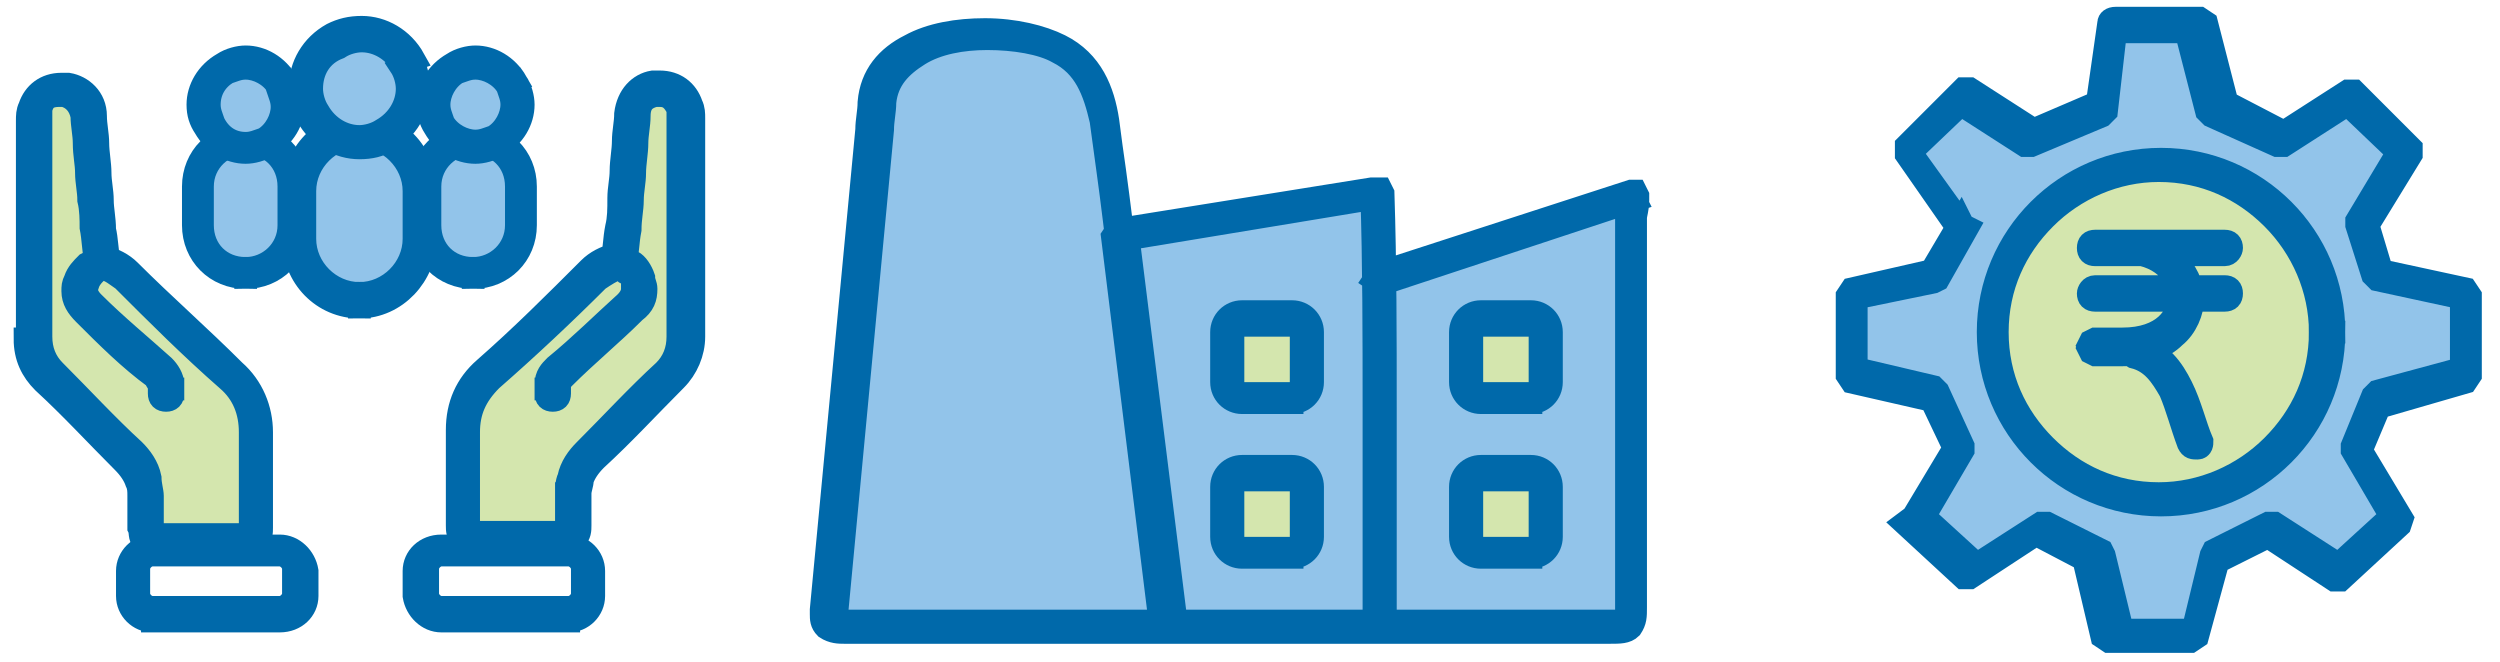 <?xml version="1.0" encoding="utf-8"?>
<!-- Generator: Adobe Illustrator 27.8.1, SVG Export Plug-In . SVG Version: 6.00 Build 0)  -->
<svg version="1.1" id="Layer_1" xmlns="http://www.w3.org/2000/svg" xmlns:xlink="http://www.w3.org/1999/xlink" x="0px" y="0px"
	 viewBox="0 0 109.9 29.1" style="enable-background:new 0 0 109.9 29.1;" xml:space="preserve">
<style type="text/css">
	.st0{fill:none;}
	.st1{fill:#92C4EA;}
	.st2{fill:none;stroke:#0069AA;stroke-miterlimit:10;}
	.st3{fill:#D4E6AE;}
</style>
<g>
	<rect x="1.2" y="0.5" class="st0" width="108" height="28.2"/>
	<path class="st1" d="M60.6,27.3v-7.9c0-3.6,0-7.3-0.1-10.9l-11.1,1.8l2.1,17c-0.4-3.4-0.9-7.4-1.4-11c-0.4-2.9-0.7-5.9-1.1-8.8
		c-0.1-0.7-0.2-1.5-0.3-2.2c-0.3-1.3-0.7-2.5-2-3.2c-2.3-1.2-7.7-1-8,2.4c0,0.4-0.1,0.8-0.1,1.2l-2,21.1c0,0.2,0,0.4,0.1,0.6
		c0,0.1,0.3,0.1,0.5,0.1c4.1,0,8.2,0,12.3,0c7.1,0,14.3,0,21.4,0c0.8,0,0.8-0.1,0.8-0.8c0-5.7,0-11.4,0-17.1c0-0.3,0.1-0.5,0.1-1
		l-11.2,3.6"/>
	<rect x="1.2" y="0.5" class="st0" width="108" height="28.2"/>
	<path class="st2" d="M60.4,27.3v-7.9v-1.5c0-3.1,0-6.3-0.1-9.4h0.2v0.2l-10.9,1.8l2.1,16.8v0.2l-0.2,0.1l-0.2-0.1l-0.1-0.2
		c-0.4-3.4-0.9-7.4-1.4-11c-0.4-2.9-0.7-5.9-1.1-8.8c-0.1-0.7-0.2-1.5-0.3-2.2c-0.3-1.3-0.7-2.4-1.9-3c-0.7-0.4-1.9-0.6-3.1-0.6
		c-1.1,0-2.2,0.2-3,0.7c-0.8,0.5-1.4,1.1-1.5,2.1c0,0.4-0.1,0.8-0.1,1.2l-2,21.1V27l0.1,0.2c0,0,0.2,0.1,0.4,0.1c4.1,0,8.2,0,12.3,0
		c0.8,0,1.7,0,2.5,0c4.3,0,8.6,0,12.9,0c2,0,4,0,6,0c0.2,0,0.3,0,0.4,0s0.1,0,0.1-0.1c0,0,0-0.2,0-0.5c0-5.7,0-11.4,0-17.1
		c0-0.3,0.1-0.4,0.1-0.8V8.6h0.2l0.1,0.2l-11.2,3.7l-0.3-0.2l0.2-0.3l11.1-3.6h0.2L72,8.6v0.2c0,0.4-0.1,0.6-0.1,0.8
		c0,5.7,0,11.4,0,17.1c0,0.4,0,0.6-0.2,0.9c-0.2,0.2-0.5,0.2-0.9,0.2c-2,0-4,0-6,0c-4.3,0-8.6,0-12.9,0c-0.8,0-1.7,0-2.5,0
		c-4.1,0-8.2,0-12.3,0c-0.2,0-0.5,0-0.8-0.2c-0.2-0.2-0.2-0.4-0.2-0.6v-0.2l2-21.1c0-0.4,0.1-0.8,0.1-1.2C38.3,3.3,39,2.5,40,2
		c0.9-0.5,2.1-0.7,3.3-0.7c1.3,0,2.5,0.3,3.3,0.7c1.4,0.7,1.9,2,2.1,3.3c0.1,0.8,0.2,1.5,0.3,2.2c0.4,2.9,0.7,5.9,1.1,8.8
		c0.5,3.6,1,7.6,1.4,11c0,0.1-0.1,0.3-0.2,0.3c-0.1,0-0.3-0.1-0.3-0.2l-2.1-17l0.2-0.3l11.2-1.8l0.4,0l0.1,0.2
		c0.1,3.1,0.1,6.3,0.1,9.4v1.5v7.9c0,0.1-0.1,0.2-0.2,0.2C60.5,27.6,60.4,27.4,60.4,27.3"/>
	<rect x="1.2" y="0.5" class="st0" width="108" height="28.2"/>
	<path class="st3" d="M67.3,17.5h-2.2c-0.4,0-0.7-0.3-0.7-0.7v-2.2c0-0.4,0.3-0.7,0.7-0.7h2.2c0.4,0,0.7,0.3,0.7,0.7v2.2
		C68,17.2,67.7,17.5,67.3,17.5"/>
	<rect x="1.2" y="0.5" class="st0" width="108" height="28.2"/>
	<path class="st2" d="M67.3,17.5v0.2h-2.2c-0.5,0-0.9-0.4-0.9-0.9v-2.2c0-0.5,0.4-0.9,0.9-0.9h2.2c0.5,0,0.9,0.4,0.9,0.9v2.2
		c0,0.5-0.4,0.9-0.9,0.9V17.5v-0.2c0.2,0,0.4-0.2,0.4-0.4v-2.2c0-0.2-0.2-0.4-0.4-0.4h-2.2c-0.2,0-0.4,0.2-0.4,0.4v2.2
		c0,0.2,0.2,0.4,0.4,0.4h2.2V17.5z"/>
	<rect x="1.2" y="0.5" class="st0" width="108" height="28.2"/>
	<path class="st3" d="M67.3,24.3h-2.2c-0.4,0-0.7-0.3-0.7-0.7v-2.2c0-0.4,0.3-0.7,0.7-0.7h2.2c0.4,0,0.7,0.3,0.7,0.7v2.2
		C68,24,67.7,24.3,67.3,24.3"/>
	<rect x="1.2" y="0.5" class="st0" width="108" height="28.2"/>
	<path class="st2" d="M67.3,24.3v0.2h-2.2c-0.5,0-0.9-0.4-0.9-0.9v-2.2c0-0.5,0.4-0.9,0.9-0.9h2.2c0.5,0,0.9,0.4,0.9,0.9v2.2
		c0,0.5-0.4,0.9-0.9,0.9V24.3v-0.2c0.2,0,0.4-0.2,0.4-0.4v-2.2c0-0.2-0.2-0.4-0.4-0.4h-2.2c-0.2,0-0.4,0.2-0.4,0.4v2.2
		c0,0.2,0.2,0.4,0.4,0.4h2.2V24.3z"/>
	<rect x="1.2" y="0.5" class="st0" width="108" height="28.2"/>
	<path class="st3" d="M56.8,17.5h-2.2c-0.4,0-0.7-0.3-0.7-0.7v-2.2c0-0.4,0.3-0.7,0.7-0.7h2.2c0.4,0,0.7,0.3,0.7,0.7v2.2
		C57.5,17.2,57.2,17.5,56.8,17.5"/>
	<rect x="1.2" y="0.5" class="st0" width="108" height="28.2"/>
	<path class="st2" d="M56.8,17.5v0.2h-2.2c-0.5,0-0.9-0.4-0.9-0.9v-2.2c0-0.5,0.4-0.9,0.9-0.9h2.2c0.5,0,0.9,0.4,0.9,0.9v2.2
		c0,0.5-0.4,0.9-0.9,0.9V17.5v-0.2c0.2,0,0.4-0.2,0.4-0.4v-2.2c0-0.2-0.2-0.4-0.4-0.4h-2.2c-0.2,0-0.4,0.2-0.4,0.4v2.2
		c0,0.2,0.2,0.4,0.4,0.4h2.2V17.5z"/>
	<rect x="1.2" y="0.5" class="st0" width="108" height="28.2"/>
	<path class="st3" d="M56.8,24.3h-2.2c-0.4,0-0.7-0.3-0.7-0.7v-2.2c0-0.4,0.3-0.7,0.7-0.7h2.2c0.4,0,0.7,0.3,0.7,0.7v2.2
		C57.5,24,57.2,24.3,56.8,24.3"/>
	<rect x="1.2" y="0.5" class="st0" width="108" height="28.2"/>
	<path class="st2" d="M56.8,24.3v0.2h-2.2c-0.5,0-0.9-0.4-0.9-0.9v-2.2c0-0.5,0.4-0.9,0.9-0.9h2.2c0.5,0,0.9,0.4,0.9,0.9v2.2
		c0,0.5-0.4,0.9-0.9,0.9V24.3v-0.2c0.2,0,0.4-0.2,0.4-0.4v-2.2c0-0.2-0.2-0.4-0.4-0.4h-2.2c-0.2,0-0.4,0.2-0.4,0.4v2.2
		c0,0.2,0.2,0.4,0.4,0.4h2.2V24.3z"/>
	<rect x="1.2" y="0.5" class="st0" width="108" height="28.2"/>
	<path class="st3" d="M27.2,11.5c0.1-0.5,0.1-1,0.2-1.5c0.1-0.4,0.1-0.8,0.1-1.3c0-0.4,0.1-0.8,0.1-1.2c0-0.4,0.1-0.9,0.1-1.3
		s0.1-0.8,0.1-1.2c0.1-0.7,0.5-1.1,1-1.1c0.7-0.1,1.1,0.2,1.3,0.8c0.1,0.2,0.1,0.3,0.1,0.5c0,3.2,0,6.4,0,9.6c0,0.7-0.2,1.2-0.7,1.7
		c-1.2,1.2-2.3,2.4-3.5,3.5c-0.3,0.3-0.5,0.6-0.6,1c-0.1,0.2-0.1,0.4-0.1,0.7c0,0.5,0,1,0,1.5c0,0.4-0.1,0.5-0.5,0.5
		c-1.3,0-2.6,0-3.8,0c-0.5,0-0.5-0.1-0.5-0.6c0-1.4,0-2.8,0-4.2c0-1,0.3-1.9,1.1-2.6c1.6-1.4,3.1-2.9,4.6-4.4
		C26.4,11.8,26.7,11.7,27.2,11.5L27.2,11.5c0.4,0.3,0.8,0.4,0.9,0.9s0.1,0.9-0.3,1.2c-1,1-2.1,1.9-3.1,2.9c-0.2,0.2-0.4,0.4-0.3,0.7
		v0.2"/>
	<rect x="1.2" y="0.5" class="st0" width="108" height="28.2"/>
	<path class="st2" d="M26.9,11.5c0.1-0.5,0.1-1,0.2-1.5c0.1-0.4,0.1-0.8,0.1-1.3c0-0.4,0.1-0.8,0.1-1.2c0-0.4,0.1-0.9,0.1-1.3
		s0.1-0.8,0.1-1.2c0.1-0.8,0.6-1.3,1.2-1.4H29c0.7,0,1.2,0.4,1.4,1c0.1,0.2,0.1,0.4,0.1,0.6l0,0c0,1.1,0,2.1,0,3.2
		c0,0.5,0,1.1,0,1.6c0,1.6,0,3.2,0,4.8l0,0c0,0.7-0.3,1.4-0.8,1.9c-1.2,1.2-2.3,2.4-3.5,3.5c-0.3,0.3-0.5,0.6-0.6,0.9
		c0,0.2-0.1,0.4-0.1,0.6l0,0l0,0c0,0.3,0,0.6,0,0.8c0,0.2,0,0.4,0,0.6s0,0.4-0.2,0.6s-0.4,0.2-0.6,0.2c-0.6,0-1.3,0-1.9,0
		s-1.3,0-1.9,0c-0.2,0-0.4,0-0.6-0.2s-0.2-0.4-0.2-0.6c0-0.5,0-0.9,0-1.4s0-1.1,0-1.6c0-0.4,0-0.8,0-1.2l0,0c0-1.1,0.4-2,1.2-2.7
		c1.6-1.4,3.1-2.9,4.6-4.4c0.3-0.3,0.7-0.5,1.1-0.6l0,0h0.1h0.2c0.1,0.1,0.3,0.2,0.5,0.3s0.4,0.4,0.5,0.7c0,0.2,0.1,0.3,0.1,0.5
		c0,0.4-0.1,0.7-0.5,1c-1,1-2.1,1.9-3.1,2.9c-0.2,0.2-0.2,0.3-0.2,0.4v0.1l0,0v0.2c0,0.2-0.1,0.3-0.3,0.3c-0.2,0-0.3-0.1-0.3-0.3
		v-0.2h0.3H24v-0.2c0-0.4,0.2-0.6,0.4-0.8c1.1-0.9,2.1-1.9,3.1-2.8c0.2-0.2,0.3-0.4,0.3-0.6v-0.3c0-0.2-0.1-0.3-0.3-0.4
		c-0.1-0.1-0.3-0.2-0.5-0.3l0.2-0.2l0.1,0.3h-0.1l-0.1-0.3l0.1,0.3c-0.3,0.1-0.6,0.3-0.9,0.5c-1.5,1.5-3.1,3-4.7,4.4
		c-0.7,0.7-1,1.4-1,2.3l0,0c0,0.4,0,0.8,0,1.2c0,0.5,0,1.1,0,1.6s0,0.9,0,1.4v0.2l0,0l0,0l0,0l0,0l0,0l0,0h0.1h0.2
		c0.6,0,1.3,0,1.9,0s1.3,0,1.9,0h0.2l0,0l0,0l0,0l0,0l0,0l0,0l0,0l0,0l0,0l0,0l0,0c0,0,0-0.1,0-0.3c0-0.2,0-0.4,0-0.6
		c0-0.3,0-0.6,0-0.8h0.3h-0.3l0,0c0-0.2,0-0.5,0.1-0.7c0.1-0.5,0.4-0.9,0.7-1.2c1.2-1.2,2.3-2.4,3.5-3.5c0.4-0.4,0.6-0.9,0.6-1.5
		l0,0c0-1.6,0-3.2,0-4.8c0-0.5,0-1.1,0-1.6c0-1.1,0-2.1,0-3.2l0,0c0-0.2,0-0.3,0-0.4c-0.2-0.4-0.4-0.6-0.8-0.6h-0.2
		c-0.4,0.1-0.7,0.3-0.7,0.9c0,0.4-0.1,0.8-0.1,1.2s-0.1,0.9-0.1,1.3c0,0.4-0.1,0.8-0.1,1.2s-0.1,0.8-0.1,1.3c-0.1,0.5-0.1,1-0.2,1.5
		c0,0.2-0.2,0.3-0.3,0.2C27,11.8,26.9,11.6,26.9,11.5"/>
	<rect x="1.2" y="0.5" class="st0" width="108" height="28.2"/>
	<path class="st2" d="M25,27v0.3h-5.6c-0.6,0-1.1-0.5-1.2-1.1v-1.1c0-0.6,0.5-1.1,1.2-1.1H25c0.6,0,1.1,0.5,1.1,1.1v1.1
		c0,0.6-0.5,1.1-1.1,1.1V27v-0.3c0.3,0,0.6-0.3,0.6-0.6V25c0-0.3-0.3-0.6-0.6-0.6h-5.6c-0.3,0-0.6,0.3-0.6,0.6v1.1
		c0,0.3,0.3,0.6,0.6,0.6H25V27z"/>
	<rect x="1.2" y="0.5" class="st0" width="108" height="28.2"/>
	<path class="st3" d="M4.5,11.5c-0.1-0.5-0.1-1-0.2-1.5c0-0.4,0-0.8-0.1-1.2c0-0.4-0.1-0.8-0.1-1.2C4.1,7.2,4,6.7,4,6.3
		S3.9,5.5,3.9,5.1C3.8,4.4,3.4,4,2.9,4C2.2,3.9,1.8,4.2,1.5,4.8c0,0.1,0,0.3,0,0.5c0,3.2,0,6.4,0,9.6c0,0.7,0.2,1.2,0.7,1.7
		c1.2,1.2,2.3,2.4,3.5,3.5c0.3,0.3,0.5,0.6,0.6,1c0.1,0.2,0.1,0.4,0.1,0.7c0,0.5,0,1,0,1.5c0,0.4,0.1,0.5,0.5,0.5c1.3,0,2.6,0,3.8,0
		c0.5,0,0.5-0.1,0.5-0.6c0-1.4,0-2.8,0-4.2c0-1-0.3-1.9-1.1-2.6C8.5,15,7,13.5,5.5,12C5.3,11.8,5,11.7,4.5,11.5L4.5,11.5
		c-0.4,0.3-0.8,0.4-0.9,0.9s-0.1,0.9,0.3,1.2c1,1,2.1,1.9,3.1,2.9c0.2,0.2,0.4,0.4,0.3,0.7v0.2"/>
	<rect x="1.2" y="0.5" class="st0" width="108" height="28.2"/>
	<path class="st2" d="M4.2,11.5C4.1,11,4.1,10.5,4,10c0-0.3,0-0.8-0.1-1.2c0-0.4-0.1-0.8-0.1-1.2c0-0.4-0.1-0.8-0.1-1.3
		c0-0.4-0.1-0.8-0.1-1.2C3.5,4.6,3.2,4.3,2.8,4.2H2.6c-0.5,0-0.7,0.2-0.8,0.6c0,0.1,0,0.2,0,0.4l0,0c0,1.1,0,2.1,0,3.2
		c0,0.5,0,1.1,0,1.6c0,1.6,0,3.2,0,4.8l0,0c0,0.6,0.2,1.1,0.6,1.5c1.2,1.2,2.3,2.4,3.5,3.5c0.3,0.3,0.6,0.7,0.7,1.2
		c0,0.3,0.1,0.6,0.1,0.8l0,0c0,0.3,0,0.6,0,0.8c0,0.2,0,0.4,0,0.6v0.3l0,0l0,0H6.6h0.1l0,0H6.6h0.1l0,0l0,0l0,0l0,0l0,0h0.1H7
		c0.6,0,1.3,0,1.9,0s1.3,0,1.9,0H11l0,0l0,0l0,0l0,0l0,0l0,0v-0.1v-0.2c0-0.5,0-0.9,0-1.4s0-1.1,0-1.6c0-0.4,0-0.8,0-1.2l0,0
		c0-0.9-0.3-1.7-1-2.3c-1.6-1.4-3.1-2.9-4.6-4.4c-0.3-0.2-0.5-0.4-0.9-0.5l0.1-0.3l-0.1,0.3H4.4l0.1-0.3l0.2,0.2
		c-0.2,0.1-0.4,0.2-0.5,0.3S4,12.2,3.9,12.4l-0.1,0.3c0,0.2,0.1,0.4,0.3,0.6c1,1,2.1,1.9,3.1,2.8c0.2,0.2,0.4,0.5,0.4,0.8v0.2H7.3
		h0.3v0.2c0,0.2-0.1,0.3-0.3,0.3c-0.2,0-0.3-0.1-0.3-0.3v-0.2l0,0V17c0-0.1-0.1-0.2-0.2-0.4c-1.1-0.8-2.1-1.8-3.1-2.8
		c-0.3-0.3-0.5-0.6-0.5-1c0-0.2,0-0.3,0.1-0.5c0.1-0.3,0.3-0.5,0.5-0.7c0.2-0.1,0.4-0.2,0.5-0.3h0.2h0.1l0,0
		c0.4,0.1,0.8,0.3,1.1,0.6c1.5,1.5,3.1,2.9,4.6,4.4c0.8,0.7,1.2,1.7,1.2,2.7l0,0c0,0.4,0,0.8,0,1.2c0,0.5,0,1.1,0,1.6s0,0.9,0,1.4
		c0,0.2,0,0.4-0.2,0.6S10.9,24,10.7,24c-0.6,0-1.3,0-1.9,0s-1.3,0-1.9,0c-0.2,0-0.4,0-0.6-0.2s-0.1-0.4-0.2-0.6c0-0.2,0-0.4,0-0.6
		c0-0.3,0-0.6,0-0.8l0,0c0-0.2,0-0.4-0.1-0.6c-0.1-0.3-0.3-0.6-0.6-0.9c-1.2-1.2-2.3-2.4-3.5-3.5c-0.5-0.5-0.8-1.1-0.8-1.9l0,0h0.3
		H1.2c0-1.6,0-3.2,0-4.8c0-0.5,0-1.1,0-1.6c0-1.1,0-2.1,0-3.2l0,0c0-0.2,0-0.4,0.1-0.6c0.2-0.6,0.7-1,1.4-1H3
		c0.6,0.1,1.2,0.6,1.2,1.4c0,0.4,0.1,0.8,0.1,1.2c0,0.4,0.1,0.9,0.1,1.3c0,0.4,0.1,0.8,0.1,1.2s0.1,0.8,0.1,1.3
		c0.1,0.4,0.1,0.9,0.2,1.4c0,0.2-0.1,0.3-0.2,0.3C4.4,11.8,4.2,11.7,4.2,11.5"/>
	<rect x="1.2" y="0.5" class="st0" width="108" height="28.2"/>
	<path class="st2" d="M6.7,27v-0.3h5.6c0.3,0,0.6-0.3,0.6-0.6V25c0-0.3-0.3-0.6-0.6-0.6H6.7c-0.3,0-0.6,0.3-0.6,0.6v1.1
		c0,0.3,0.3,0.6,0.6,0.6V27v0.3c-0.6,0-1.1-0.5-1.1-1.1v-1.1c0-0.6,0.5-1.1,1.1-1.1h5.6c0.6,0,1.1,0.5,1.2,1.1v1.1
		c0,0.6-0.5,1.1-1.2,1.1H6.7V27z"/>
	<rect x="1.2" y="0.5" class="st0" width="108" height="28.2"/>
	<path class="st1" d="M15.8,13.2c-1.5,0-2.7-1.2-2.7-2.7V8.4c0-1.5,1.2-2.7,2.7-2.7s2.7,1.2,2.7,2.7v2.1
		C18.5,12,17.3,13.2,15.8,13.2"/>
	<rect x="1.2" y="0.5" class="st0" width="108" height="28.2"/>
	<path class="st2" d="M15.8,13.2v0.3c-1.6,0-2.9-1.3-2.9-3V8.4c0-1.6,1.3-3,2.9-3c1.6,0,2.9,1.3,2.9,3v2.1c0,1.6-1.3,3-2.9,3V13.2
		v-0.3c1.3,0,2.4-1.1,2.4-2.4V8.4c0-1.3-1.1-2.4-2.4-2.4s-2.4,1.1-2.4,2.4v2.1c0,1.3,1.1,2.4,2.4,2.4V13.2z"/>
	<rect x="1.2" y="0.5" class="st0" width="108" height="28.2"/>
	<path class="st1" d="M17.9,2.7c0.6,1.1,0.2,2.6-0.9,3.2S14.4,6.1,13.8,5c-0.6-1.1-0.2-2.6,0.9-3.2S17.3,1.6,17.9,2.7"/>
	<rect x="1.2" y="0.5" class="st0" width="108" height="28.2"/>
	<path class="st2" d="M17.9,2.7l0.2-0.1c0.2,0.4,0.3,0.8,0.3,1.3c0,0.9-0.5,1.8-1.4,2.3c-0.3,0.2-0.7,0.3-1.2,0.3
		c-0.9,0-1.8-0.5-2.3-1.4c-0.2-0.4-0.3-0.8-0.3-1.3c0-0.9,0.5-1.8,1.4-2.3c0.4-0.2,0.8-0.3,1.3-0.3c0.9,0,1.8,0.5,2.3,1.4L17.9,2.7
		l-0.2,0.2c-0.4-0.7-1.1-1.1-1.8-1.1c-0.3,0-0.7,0.1-1,0.3c-0.8,0.3-1.2,1-1.2,1.8c0,0.3,0.1,0.7,0.3,1C14.4,5.6,15.1,6,15.8,6
		c0.3,0,0.7-0.1,1-0.3c0.7-0.4,1.1-1.1,1.1-1.8c0-0.3-0.1-0.7-0.3-1L17.9,2.7z"/>
	<rect x="1.2" y="0.5" class="st0" width="108" height="28.2"/>
	<path class="st1" d="M20.8,12c-1.2,0-2.1-0.9-2.1-2.1V8.2c0-1.2,0.9-2.1,2.1-2.1s2.1,0.9,2.1,2.1v1.7C22.9,11,22,12,20.8,12"/>
	<rect x="1.2" y="0.5" class="st0" width="108" height="28.2"/>
	<path class="st2" d="M20.8,12v0.2c-1.3,0-2.3-1-2.3-2.3V8.2c0-1.3,1-2.3,2.3-2.3s2.3,1,2.3,2.3v1.7c0,1.3-1,2.3-2.3,2.3V12v-0.2
		c1,0,1.9-0.8,1.9-1.9V8.2c0-1.1-0.8-1.9-1.9-1.9c-1,0-1.9,0.8-1.9,1.9v1.7c0,1.1,0.8,1.9,1.9,1.9V12z"/>
	<rect x="1.2" y="0.5" class="st0" width="108" height="28.2"/>
	<path class="st1" d="M22.5,3.7c0.5,0.9,0.2,2-0.7,2.5c-0.9,0.5-2,0.2-2.5-0.7S19.1,3.5,20,3C20.8,2.5,22,2.8,22.5,3.7"/>
	<rect x="1.2" y="0.5" class="st0" width="108" height="28.2"/>
	<path class="st2" d="M22.5,3.7l0.2-0.1c0.2,0.3,0.3,0.7,0.3,1c0,0.7-0.4,1.4-1.1,1.8c-0.3,0.2-0.7,0.3-1,0.3
		c-0.7,0-1.4-0.4-1.8-1.1c-0.2-0.3-0.3-0.7-0.3-1c0-0.7,0.4-1.4,1.1-1.8c0.3-0.2,0.7-0.3,1-0.3c0.7,0,1.4,0.4,1.8,1.1L22.5,3.7
		l-0.2,0.1C22,3.3,21.4,3,20.9,3c-0.3,0-0.5,0.1-0.8,0.2c-0.5,0.3-0.8,0.9-0.8,1.4c0,0.3,0.1,0.5,0.2,0.8c0.3,0.5,0.9,0.8,1.4,0.8
		c0.3,0,0.5-0.1,0.8-0.2c0.5-0.3,0.8-0.9,0.8-1.4c0-0.3-0.1-0.5-0.2-0.8L22.5,3.7z"/>
	<rect x="1.2" y="0.5" class="st0" width="108" height="28.2"/>
	<path class="st1" d="M10.8,12c-1.1,0-2.1-1-2.1-2.1V8.2C8.7,7,9.7,6,10.8,6s2.1,0.9,2.1,2.1v1.7C12.9,11,12,12,10.8,12"/>
	<rect x="1.2" y="0.5" class="st0" width="108" height="28.2"/>
	<path class="st2" d="M10.8,12v0.2c-1.3,0-2.3-1-2.3-2.3V8.2c0-1.3,1-2.3,2.3-2.3s2.3,1,2.3,2.3v1.7c0,1.3-1,2.3-2.3,2.3V12v-0.2
		c1,0,1.9-0.8,1.9-1.9V8.2c0-1.1-0.8-1.9-1.9-1.9c-1,0-1.9,0.8-1.9,1.9v1.7c0,1.1,0.8,1.9,1.9,1.9V12z"/>
	<rect x="1.2" y="0.5" class="st0" width="108" height="28.2"/>
	<path class="st1" d="M12.4,3.7c0.5,0.9,0.2,2-0.7,2.5s-2,0.2-2.5-0.7S9,3.5,9.9,3C10.8,2.5,11.9,2.8,12.4,3.7"/>
	<rect x="1.2" y="0.5" class="st0" width="108" height="28.2"/>
	<path class="st2" d="M12.4,3.7l0.2-0.1c0.2,0.3,0.3,0.7,0.3,1c0,0.7-0.4,1.4-1.1,1.8c-0.3,0.2-0.7,0.3-1,0.3
		c-0.7,0-1.4-0.4-1.8-1.1C8.8,5.3,8.7,5,8.7,4.6c0-0.7,0.4-1.4,1.1-1.8c0.3-0.2,0.7-0.3,1-0.3c0.7,0,1.4,0.4,1.8,1.1L12.4,3.7
		l-0.2,0.1C11.9,3.3,11.3,3,10.8,3c-0.3,0-0.5,0.1-0.8,0.2C9.5,3.5,9.2,4,9.2,4.6c0,0.3,0.1,0.5,0.2,0.8c0.3,0.6,0.8,0.9,1.4,0.9
		c0.3,0,0.5-0.1,0.8-0.2c0.5-0.3,0.8-0.9,0.8-1.4c0-0.3-0.1-0.5-0.2-0.8L12.4,3.7z"/>
	<polygon class="st1" points="93,0.7 92.5,4.5 89.3,5.9 86.2,3.8 83.6,6.4 86,9.7 84.7,12.1 81,12.9 81,16.6 84.7,17.5 85.8,19.9 
		83.9,23.1 86.6,25.6 89.7,23.6 92.2,24.8 93.1,28.4 96.8,28.4 97.6,24.8 100.1,23.5 103.2,25.6 105.9,23.1 104,19.9 104.9,17.7 
		108.9,16.5 108.9,12.9 104.9,12 104.2,9.7 106.3,6.3 103.6,3.8 100.5,5.8 97.6,4.5 96.7,0.7 	"/>
	<rect x="1.2" y="0.5" class="st0" width="108" height="28.2"/>
	<path class="st2" d="M86.3,9.9l-0.2,0.2l-2.3-3.3V6.4l2.5-2.5h0.3l2.8,1.8l2.8-1.2L92.7,1c0-0.1,0.1-0.2,0.3-0.2h3.7L97,1l0.9,3.5
		l2.5,1.3l2.8-1.8h0.3l2.5,2.5v0.3l-1.9,3.1l0.6,2l3.7,0.8l0.2,0.3v3.5l-0.2,0.3l-3.8,1.1l-0.8,1.9l1.8,3l-0.1,0.3l-2.6,2.4h-0.3
		l-2.9-1.9l-2.2,1.1L96.6,28l-0.3,0.2h-3.6L92.4,28l-0.8-3.4l-2.1-1.1l-2.9,1.9h-0.3l-2.6-2.4l0.4-0.3l1.8-3l-1-2.1l-3.5-0.8
		l-0.2-0.3V13l0.2-0.3l3.5-0.8l1.3-2.2L86.3,9.9l-0.2,0.2L86.3,9.9l0.2,0.1l-1.3,2.3L85,12.4l-3.4,0.7v3.1L85,17l0.2,0.2l1.1,2.4
		v0.2l-1.7,2.9l2.3,2.1l2.8-1.8h0.3l2.4,1.2l0.1,0.2l0.8,3.3h3.1l0.8-3.3l0.1-0.2l2.4-1.2h0.3l2.8,1.8l2.3-2.1l-1.7-2.9v-0.2
		l0.9-2.2l0.2-0.2l3.7-1v-3.1l-3.7-0.8l-0.2-0.2l-0.7-2.2V9.7l1.8-3l-2.2-2.1l-2.8,1.8h-0.3l-2.9-1.3l-0.2-0.2l-0.9-3.5h-3.1
		l-0.4,3.5l-0.2,0.2l-3.1,1.3h-0.3l-2.8-1.8l-2.2,2.1L86.3,9.9l0.1,0.2L86.3,9.9z"/>
	<rect x="1.2" y="0.5" class="st0" width="108" height="28.2"/>
	<path class="st3" d="M102.3,14.6c0,4-3.3,7.3-7.3,7.3s-7.3-3.3-7.3-7.3S91,7.3,95,7.3C99,7.3,102.3,10.6,102.3,14.6"/>
	<rect x="1.2" y="0.5" class="st0" width="108" height="28.2"/>
	<path class="st2" d="M102.3,14.6h0.3c0,4.2-3.4,7.6-7.6,7.6s-7.6-3.4-7.6-7.6S90.8,7,95,7s7.6,3.4,7.6,7.6H102.3H102
		c0-1.9-0.8-3.7-2.1-5c-1.3-1.3-3-2.1-5-2.1c-1.9,0-3.7,0.8-5,2.1s-2.1,3-2.1,5s0.8,3.7,2.1,5c1.3,1.3,3,2.1,5,2.1
		c1.9,0,3.7-0.8,5-2.1c1.3-1.3,2.1-3,2.1-5H102.3z"/>
	<rect x="1.2" y="0.5" class="st0" width="108" height="28.2"/>
	<path class="st2" d="M97.8,11.2h-5.7c-0.2,0-0.3-0.1-0.3-0.3s0.1-0.3,0.3-0.3h5.7c0.2,0,0.3,0.1,0.3,0.3C98.1,11,98,11.2,97.8,11.2
		 M93.3,10.6c1,0,1.8,0.3,2.3,0.8s0.8,1.1,0.8,1.7c0,0.6-0.3,1.3-0.8,1.7c-0.5,0.5-1.3,0.8-2.3,0.8h-1.2l-0.2-0.1l-0.1-0.2l0.1-0.2
		l0.2-0.1c0.2,0,0.4,0,0.5,0c0.4,0,0.9,0,1.4,0.2c1,0.3,1.5,1,1.9,1.8c0.4,0.8,0.6,1.7,0.9,2.4c0,0.1,0,0.3-0.2,0.3s-0.3,0-0.4-0.2
		c-0.3-0.8-0.5-1.6-0.8-2.3c-0.4-0.7-0.8-1.3-1.6-1.5c-0.3-0.2-0.7-0.2-1.2-0.2c-0.2,0-0.4,0-0.5,0l-0.2-0.1l-0.1-0.2l0.1-0.2
		l0.2-0.1h1.2c1.8,0,2.5-1,2.5-1.9s-0.8-1.9-2.5-1.9c-0.2,0-0.3-0.1-0.3-0.3C93,10.7,93.1,10.6,93.3,10.6z M92.1,12.6h5.7
		c0.2,0,0.3,0.1,0.3,0.3s-0.1,0.3-0.3,0.3h-5.7c-0.2,0-0.3-0.1-0.3-0.3C91.8,12.8,91.9,12.6,92.1,12.6"/>
</g>
</svg>

